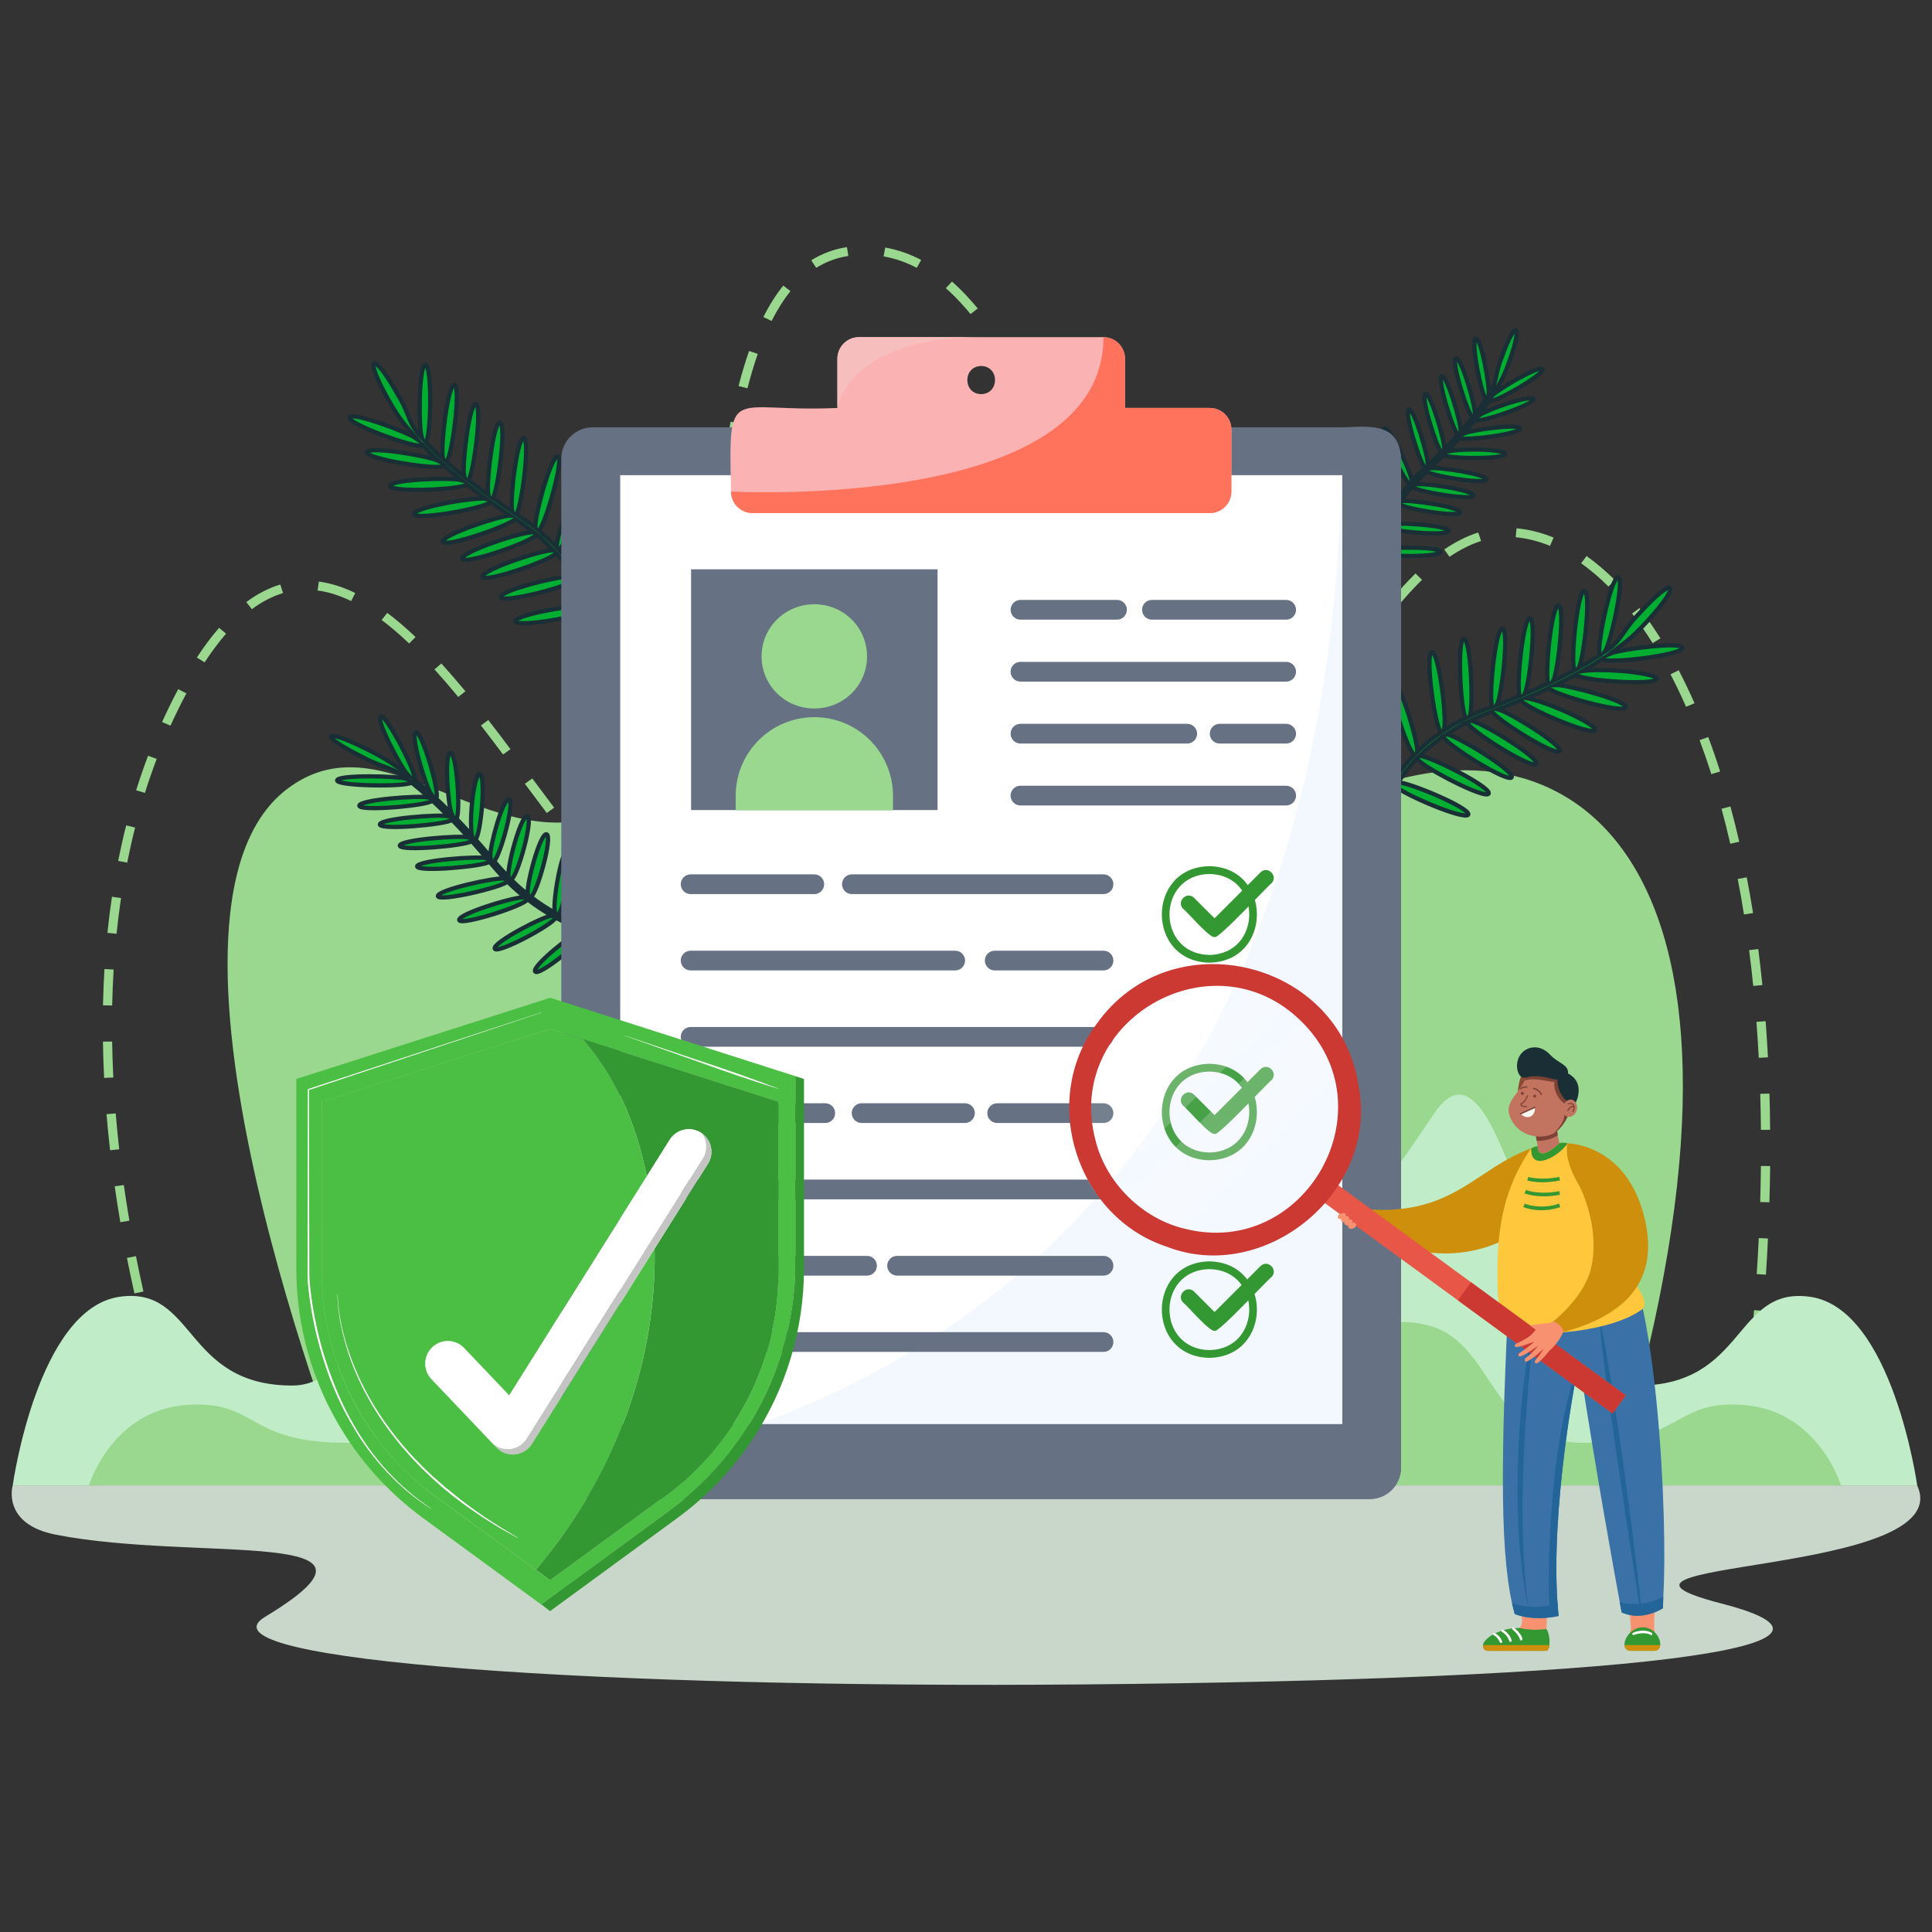 <svg xmlns="http://www.w3.org/2000/svg" xmlns:xlink="http://www.w3.org/1999/xlink" id="Calque_1" x="0px" y="0px" viewBox="0 0 458.14 458.14" style="enable-background:new 0 0 458.14 458.14;" xml:space="preserve"><rect x="0" y="0" width="458.14" height="458.14" fill="#333333" stroke="none"/><style type="text/css">	.st0{fill:#9AD88F;}	.st1{fill:#C0EDC7;}	.st2{fill:#C8D7C9;}	.st3{fill:#00AE32;stroke:#1A2E35;stroke-miterlimit:10;}	.st4{fill:#667283;}	.st5{fill:#FFFFFF;}	.st6{fill:#F3F8FF;}	.st7{fill:#339732;}	.st8{fill:#FAB2B2;}	.st9{fill:#FF735D;}	.st10{fill:#F7BEBE;}	.st11{fill:#F79170;}	.st12{fill:#CE900C;}	.st13{fill:#3A72A8;}	.st14{fill:#C27460;}	.st15{fill:#7C4235;}	.st16{fill:#246599;}	.st17{fill:#FFC73C;}	.st18{fill:#E85648;}	.st19{fill:#CC3933;}	.st20{opacity:0.1;fill:#FFFFFF;}	.st21{opacity:0.2;fill:#FFFFFF;}	.st22{fill:#8D4A35;}	.st23{fill:#1A2E35;}	.st24{fill:#F8F6F1;}	.st25{fill:#4BBF43;}	.st26{fill:#C4C4C4;}</style><g>	<g id="_x35_">		<path class="st0" d="M82.72,351.43c0,0-53.17-134.23-14.91-164.12c25.57-19.98,52.68,24.06,85.04,0.76   c28.81-20.74-11.35-73,36.71-86.67c50.52-14.37,91.9,101.99,134.29,85.9c51.44-19.52,102.6,20.11,58.38,164.38L82.72,351.43z"></path>		<path class="st0" d="M209.91,58.7l-0.38,2.1c2.68,0.47,5.33,1.38,7.87,2.72l1.04-1.88C215.69,60.2,212.82,59.21,209.91,58.7z    M200.84,58.6c-3.03,0.46-5.88,1.51-8.47,3.12l1.18,1.79c2.33-1.45,4.89-2.4,7.62-2.81L200.84,58.6z M231.27,72.46   c-0.15-0.18-0.31-0.36-0.46-0.54c-1.1-1.27-2.21-2.46-3.33-3.55c-0.58-0.56-1.15-1.1-1.73-1.61l-1.46,1.58   c0.53,0.46,1.05,0.95,1.58,1.46c1.07,1.03,2.12,2.16,3.17,3.36c0.19,0.22,0.39,0.45,0.58,0.68c0.18,0.21,0.35,0.42,0.53,0.63   l1.71-1.33C231.65,72.92,231.47,72.69,231.27,72.46z M185.74,67.72c-1.7,2.11-3.29,4.61-4.73,7.45l1.96,0.94   c1.37-2.7,2.87-5.08,4.48-7.07L185.74,67.72z M240.23,85.6c-1.07-1.89-2.16-3.68-3.24-5.35l-0.74,0.46l-1.1,0.68   c0.35,0.54,0.7,1.09,1.05,1.65c0.72,1.17,1.45,2.38,2.17,3.65c0.38,0.68,0.77,1.36,1.15,2.06l1.93-1   C241.03,87.02,240.63,86.3,240.23,85.6z M177.63,83.22c-0.89,2.55-1.73,5.35-2.5,8.33l2.12,0.52c0.75-2.92,1.57-5.66,2.44-8.15   L177.63,83.22z M245.36,95.5l-1.98,0.9c1.16,2.44,2.34,5.08,3.51,7.83l2.02-0.82C247.72,100.62,246.53,97.96,245.36,95.5z    M173.25,100c-0.51,2.67-1,5.54-1.44,8.52l2.16,0.3c0.44-2.95,0.92-5.79,1.43-8.43L173.25,100z M255.21,119.43   c-0.7-1.92-1.38-3.73-2.05-5.47c-0.33-0.86-0.66-1.71-0.99-2.54l-1.18,0.44l-0.86,0.32c0.83,2.13,1.67,4.32,2.54,6.68   c0.16,0.44,0.33,0.9,0.5,1.35l2.06-0.72C255.22,119.46,255.22,119.45,255.21,119.43z M170.69,117.09   c-0.31,2.7-0.61,5.59-0.88,8.58l2.18,0.19c0.27-2.97,0.57-5.84,0.87-8.53L170.69,117.09z M359.62,125.28l-0.2,2.12   c2.69,0.25,5.43,0.93,8.14,2.04l0.85-1.96C365.49,126.28,362.54,125.54,359.62,125.28z M350.54,126.27   c-2.66,0.84-5.38,2.2-8.06,4.03l1.25,1.74c2.51-1.71,5.02-2.97,7.48-3.75L350.54,126.27z M260.09,133.22   c-0.71-2.07-1.35-3.89-1.95-5.61l-2.07,0.69c0.77,2.2,1.6,4.58,2.58,7.43c0.08,0.23,0.16,0.46,0.24,0.7l2.07-0.68   C260.66,134.87,260.37,134.02,260.09,133.22z M376.22,131.85l-1.28,1.72c2.19,1.56,4.37,3.41,6.47,5.51l1.56-1.49   C380.78,135.41,378.51,133.48,376.22,131.85z M75.61,137.91l-0.3,2.11c2.56,0.34,5.24,1.19,7.96,2.51l0.97-1.91   C81.32,139.19,78.41,138.28,75.61,137.91z M169.11,134.25c-0.2,2.69-0.38,5.5-0.57,8.59l2.18,0.13c0.19-3.09,0.37-5.89,0.57-8.57   L169.11,134.25z M335.66,135.99c-1.94,1.9-3.88,4.02-5.93,6.48l1.7,1.34c2-2.41,3.89-4.47,5.78-6.32L335.66,135.99z M66.47,138.61   c-2.74,0.82-5.46,2.22-8.06,4.16l1.32,1.69c2.4-1.79,4.89-3.07,7.38-3.82L66.47,138.61z M388.76,144.2l-1.74,1.29   c1.67,2.15,3.31,4.51,4.87,7l1.86-1.11C392.15,148.83,390.47,146.41,388.76,144.2z M91.83,145.33l-1.33,1.69   c2.1,1.57,4.29,3.45,6.52,5.57l1.52-1.53C96.25,148.88,93.99,146.95,91.83,145.33z M263.75,143.9l-2.02,0.66l-0.05,0.02   c0,0,0,0.01,0,0.01c0.46,1.34,0.97,2.82,1.5,4.36c0.43,1.23,0.87,2.5,1.31,3.77l1.53-0.51l0.53-0.18   C265.56,149.18,264.58,146.32,263.75,143.9z M51.94,148.88c-1.77,2.05-3.54,4.41-5.26,7.04l1.84,1.15   c1.66-2.54,3.37-4.83,5.09-6.81L51.94,148.88z M324.38,149.37c-1.53,2.1-3.16,4.43-4.99,7.12l1.82,1.17   c1.81-2.67,3.43-4.98,4.94-7.06L324.38,149.37z M168.05,151.44c-0.16,2.9-0.3,5.74-0.45,8.59l2.18,0.11   c0.15-2.85,0.29-5.69,0.45-8.59L168.05,151.44z M104.66,157.33l-1.63,1.41c1.81,1.99,3.66,4.13,5.64,6.53l1.7-1.34   C108.36,161.51,106.49,159.35,104.66,157.33z M398.08,158.93l-1.95,0.97c1.27,2.44,2.52,5.03,3.69,7.7l2.01-0.84   C400.63,164.05,399.37,161.41,398.08,158.93z M269.46,160.13l-2.05,0.72c1.11,3.01,2.13,5.65,3.13,8.07l2.03-0.79   C271.58,165.74,270.57,163.12,269.46,160.13z M314.59,163.7c-1.62,2.46-3.22,4.9-4.78,7.2l1.82,1.17   c1.56-2.31,3.16-4.75,4.79-7.22L314.59,163.7z M42.26,163.43c-1.36,2.54-2.63,5.14-3.83,7.79l2,0.86c1.18-2.6,2.43-5.16,3.77-7.67   L42.26,163.43z M167.14,168.61c-0.18,3.27-0.35,6.08-0.51,8.57l1.75,0.11l0.43,0.03c0.01-0.18,0.02-0.36,0.03-0.55   c0.16-2.37,0.31-5,0.48-8.05L167.14,168.61z M115.79,170.74l-1.74,1.29c1.58,2.03,3.24,4.22,5.24,6.88l1.76-1.26   C119.05,174.97,117.37,172.78,115.79,170.74z M405.08,174.78l-2.05,0.73c0.97,2.6,1.91,5.32,2.79,8.07l2.08-0.63   C407.02,180.16,406.07,177.41,405.08,174.78z M276.02,175.96l-1.97,0.91c1.47,3.03,2.87,5.53,4.28,7.66l1.83-1.16   C278.8,181.33,277.44,178.9,276.02,175.96z M304.87,177.95c-1.81,2.44-3.43,4.44-4.96,6.09c-0.16,0.17-0.31,0.34-0.47,0.5   l1.6,1.44c0.27-0.28,0.54-0.58,0.81-0.88c1.48-1.64,3.05-3.58,4.78-5.91L304.87,177.95z M35.11,179.22   c-1.01,2.66-1.96,5.41-2.83,8.18l2.09,0.62c0.86-2.73,1.79-5.44,2.79-8.06L35.11,179.22z M292.97,189.64   c-2.54,1.17-4.89,1.17-7.27-0.3l-1.16,1.8c1.59,0.98,3.26,1.47,4.96,1.47c1.43,0,2.92-0.35,4.42-1.05L292.97,189.64z    M126.23,184.6l-1.77,1.25c1.59,2.13,3.43,4.6,5.2,6.94l1.75-1.27C129.65,189.19,127.81,186.72,126.23,184.6z M165.98,185.74   c-0.28,3.19-0.58,5.97-0.92,8.51l0.36,0.05l1.8,0.23c0.1-0.77,0.2-1.56,0.29-2.37c0.22-1.91,0.43-3.97,0.63-6.23L165.98,185.74z    M410.34,191.24l-2.11,0.55c0.73,2.69,1.43,5.48,2.07,8.29l2.13-0.47C411.78,196.76,411.08,193.95,410.34,191.24z M29.92,195.72   c-0.7,2.75-1.33,5.58-1.9,8.43l2.14,0.41c0.56-2.81,1.19-5.61,1.88-8.32L29.92,195.72z M139.96,202.23   c-0.25-0.29-0.51-0.59-0.77-0.9c-0.79-0.93-1.61-1.93-2.47-3l-1.72,1.32c0.6,0.75,1.19,1.46,1.76,2.15c0,0,0,0,0,0.01   c0.28,0.33,0.55,0.66,0.82,0.97c1.09,1.28,2.11,2.45,3.1,3.52l1.62-1.42C141.56,204.05,140.78,203.17,139.96,202.23z    M164.75,202.88l-1.13-0.24c-0.01,0.03-0.01,0.06-0.02,0.09c-0.19,0.87-0.4,1.69-0.61,2.46c-0.16,0.58-0.33,1.13-0.5,1.66   c-0.46,1.42-0.96,2.65-1.49,3.66l1.94,0.97c0.29-0.55,0.57-1.15,0.83-1.8c0.56-1.36,1.07-2.93,1.54-4.73   c0.15-0.59,0.3-1.21,0.45-1.86L164.75,202.88z M153.6,213.89c-1.66-0.62-3.2-1.67-5.12-3.14l-1.38,1.65   c2.18,1.67,3.92,2.83,5.85,3.53c0.76,0.28,1.56,0.48,2.42,0.61l0.23-2.12C154.89,214.31,154.24,214.13,153.6,213.89z    M414.21,208.04l-2.14,0.39c0.53,2.74,1.03,5.57,1.48,8.42l2.16-0.33C415.25,213.65,414.75,210.8,414.21,208.04z M26.55,212.65   c-0.42,2.8-0.78,5.68-1.08,8.56l2.17,0.21c0.29-2.85,0.65-5.7,1.06-8.46L26.55,212.65z M416.94,225.04l-2.17,0.27   c0.36,2.77,0.69,5.63,0.98,8.49l2.17-0.21C417.63,230.71,417.3,227.83,416.94,225.04z M24.77,229.79   c-0.17,2.82-0.29,5.71-0.35,8.61l2.18,0.04c0.06-2.86,0.18-5.73,0.34-8.53L24.77,229.79z M418.69,242.15l-2.18,0.16   c0.21,2.8,0.4,5.67,0.55,8.53l2.18-0.11C419.09,247.86,418.9,244.97,418.69,242.15z M26.59,246.98l-2.18,0.03   c0.04,2.83,0.14,5.72,0.28,8.6l2.18-0.1C26.73,252.65,26.63,249.78,26.59,246.98z M419.59,259.32l-2.18,0.06   c0.08,2.81,0.14,5.68,0.16,8.55l2.18-0.02C419.74,265.04,419.68,262.15,419.59,259.32z M27.44,264.03l-2.18,0.17   c0.23,2.82,0.52,5.7,0.84,8.57l2.17-0.24C27.95,269.69,27.67,266.83,27.44,264.03z M417.57,276.49c-0.03,2.81-0.09,5.69-0.17,8.55   l2.18,0.06c0.09-2.87,0.15-5.77,0.18-8.59L417.57,276.49z M29.36,281.02l-2.16,0.29c0.4,2.81,0.85,5.67,1.33,8.51l2.15-0.35   C30.21,286.65,29.76,283.81,29.36,281.02z M417.06,293.59c-0.13,2.82-0.3,5.69-0.48,8.54l2.18,0.13c0.19-2.86,0.35-5.75,0.48-8.58   L417.06,293.59z M32.24,297.88l-2.14,0.41c0.55,2.79,1.15,5.62,1.78,8.43l2.13-0.46C33.39,303.47,32.79,300.65,32.24,297.88z    M417.48,310.79l-1.53-0.12c-0.05,0.56-0.09,1.12-0.14,1.69c-0.19,2.26-0.4,4.56-0.62,6.84l2.17,0.2   c0.28-2.86,0.53-5.74,0.76-8.56L417.48,310.79z M36,314.59l-2.12,0.51c0.7,2.78,1.44,5.58,2.2,8.33l2.11-0.56   C37.43,320.13,36.69,317.35,36,314.59z M414.31,327.71c-0.2,1.8-0.42,3.63-0.64,5.47c-0.12,1.01-0.25,2.03-0.37,3.04l2.17,0.26   c0.13-1.01,0.25-2.02,0.38-3.03c0.22-1.84,0.44-3.68,0.64-5.5L414.31,327.71z M41.33,333.53c-0.25-0.81-0.5-1.62-0.75-2.43   l-2.09,0.61c0.23,0.77,0.47,1.55,0.71,2.32c0.63,2,1.27,3.98,1.91,5.9l2.07-0.66C42.56,337.39,41.94,335.47,41.33,333.53z"></path>		<path class="st1" d="M429.29,307.52c-18.12-2.62-15.16,21.05-40.98,21.05c-23.61,0-31.16-90.13-48.34-64.36   C251.9,396.29,303.04,208.04,233,205.64c-31.67-1.08-52.77,31.86-60.55,90.19c-11.28,52.73-37.44-40.22-64.36-31.58   c-17.11,5.49-15.15,64.31-38.76,64.31c-25.82,0-22.87-23.67-40.98-21.05c-19.5,2.82-25.33,44.71-25.33,44.71h451.61   C454.62,352.23,448.8,310.34,429.29,307.52z"></path>		<path class="st0" d="M413.25,333.14c-16.67-1.12-13.95,8.99-37.7,8.99c-21.72,0-21.12-22.65-35.66-27.46   c-26.77-8.86-48.83,36-59.21,13.48c-19.71-59.75-77.19-89.71-103.71,0c-10.38,22.52-34.65-17.66-59.21-13.48   c-15.12,2.57-13.94,27.46-35.66,27.46c-23.76,0-21.04-10.11-37.7-8.99c-17.94,1.2-23.3,19.09-23.3,19.09h415.47   C436.55,352.23,431.19,334.35,413.25,333.14z"></path>		<path class="st2" d="M3.01,352.23c0,0-2.72,9.19,10.29,11.71c33.83,6.57,85.16-2.04,49.55,19.47   c-17.37,10.5,80.93,17.02,194.26,16.02c127.93-1.12,191.74-8.7,151.12-19.18c-40.62-10.48,56.47-6.23,46.39-28.02H3.01z"></path>	</g>	<g id="_x34_">		<path class="st3" d="M111.86,191.16c-0.25,2.9-0.22,5.47,0.03,6.9c-1.28-1.42-2.5-2.73-3.66-3.93c1.05-1.36,0.1-15.61-1.43-15.64   c-1.48,0.14-0.59,12.3,0.27,14.44c-1.31-1.33-2.52-2.51-3.65-3.57c1.07-1.01-3.4-16.16-4.82-15.73c-1.39,0.45,2.3,12.7,3.58,14.59   c-1.49-1.35-2.8-2.45-3.92-3.35c0.84-1.16-6.76-15.68-8.02-15c-1.22,0.63,4.67,11.85,6.32,13.7c-3.31-2.29-4.26-3.27-9.54-5.91   c-10.64-5.33-11.74-3.44-1,1.89c5.19,2.78,6.63,2.11,10.46,5.15c-2.19-0.72-16.41-1.01-16.54,0.36c0.1,1.39,16.46,1.56,17.66,0.51   c1.18,0.94,2.58,2.11,4.19,3.57c-1.95-0.62-16.62,0.49-16.59,1.93c0.25,1.38,16.27-0.03,17.36-1.21c1.17,1.09,2.44,2.31,3.81,3.7   c-2.15-0.54-16.33,0.55-16.3,1.97c0.35,1.36,15.63,0,17.15-1.1c1.22,1.26,2.51,2.63,3.88,4.15c-2.15-0.54-16.33,0.56-16.3,1.97   c0.36,1.35,15.5,0.01,17.09-1.08c1.13,1.26,2.3,2.62,3.52,4.06c-2.02-0.6-16.53,0.51-16.5,1.94c0.33,1.36,15.74,0,17.19-1.12   c1.15,1.39,2.37,2.78,3.55,3.99c-1.94-0.39-16.09,2.73-15.82,4.19c0.52,1.33,15.34-2.15,16.51-3.49c1.42,1.41,2.84,2.66,4.23,3.78   c-1.53-0.54-16.14,3.9-15.67,5.38c0.43,1.37,15.92-3.55,16.18-4.97c2.01,1.57,3.97,2.85,5.83,3.9   c-1.92,0.04-14.28,6.47-13.59,7.86c0.83,1.23,13.9-5.79,14.45-7.38c2.41,1.28,4.63,2.18,6.56,2.8c-1.93,0.44-12.36,8.74-11.42,10   c1.07,1.1,12.21-8,12.44-9.68c5.89,1.72,9.85,1.31,10.02,1.29l-0.1-0.93c-0.04,0-3.9,0.39-9.53-1.22   c1.14-1.6,2.3-14.79,0.79-15.12c-1.58-0.04-2.57,12.95-1.82,14.8c-1.86-0.6-4.02-1.45-6.35-2.69c1.37-0.9,3.87-14.87,2.32-15.22   c-1.61-0.2-3.8,13.22-3.04,14.83c-1.83-1.01-3.77-2.26-5.75-3.79c1.45-0.75,5.26-14.38,3.72-14.86   c-1.58-0.32-4.98,12.54-4.42,14.32c-1.33-1.06-2.67-2.24-4.02-3.57c1.47-0.31,5.44-14.59,3.87-14.98   c-1.59-0.34-5.05,12.79-4.4,14.44c-1.15-1.17-2.33-2.45-3.47-3.83c1.42-1.17,5.03-14.1,3.54-14.65   c-1.5-0.29-4.65,11.35-4.44,13.58c-1.22-1.45-2.4-2.81-3.53-4.08c1.3-0.97,2.57-15.29,1.01-15.5   C113.08,183.41,112.23,186.83,111.86,191.16z"></path>		<path class="st3" d="M349.49,106.59c-2.77,0-5.18,0.21-6.45,0.51c1.12-1.15,2.15-2.24,3.08-3.26c1.22,0.76,14.46-0.93,14.35-2.25   c-0.31-1.18-11.52,0.36-13.45,1.24c1.03-1.17,1.94-2.25,2.75-3.24c0.83,0.87,14.4-3.78,13.89-5c-0.18-0.53-3.47,0.13-7.34,1.48   c-2.47,0.86-4.57,1.79-5.73,2.49c1.03-1.33,1.85-2.48,2.51-3.47c0.94,0.73,13.44-6.47,12.69-7.56c-0.71-0.97-10.27,4.59-11.8,6.16   c1.59-2.82,2.37-3.57,4.02-8.24c3.23-9.07,1.27-9.77-1.92-0.68c-1.77,4.49-0.89,5.65-3.09,8.93c0.33-1.94-1.77-13.57-3.03-13.49   c-1.29,0.27,1.3,13.7,2.43,14.42c-0.69,1.03-1.56,2.26-2.66,3.67c0.27-1.76-3.23-13.63-4.5-13.4c-1.25,0.42,2.78,13.43,3.98,14.06   c-0.83,1.03-1.77,2.15-2.84,3.37c0.15-1.92-3.25-13.37-4.49-13.16c-1.22,0.49,2.63,12.89,3.84,13.89   c-0.98,1.08-2.05,2.23-3.24,3.45c0.15-1.93-3.25-13.36-4.49-13.15c-1.21,0.5,2.6,12.77,3.8,13.85c-1,1.01-2.07,2.06-3.22,3.16   c0.22-1.82-3.24-13.54-4.5-13.32c-1.22,0.48,2.66,12.97,3.86,13.92c-1.1,1.02-2.18,2.1-3.14,3.18c0.03-1.75-5.27-13.03-6.49-12.61   c-1.14,0.65,4.64,12.52,5.96,13.21c-1.05,1.21-2,2.46-2.84,3.72c0.24-1.42-6.4-13.01-7.57-12.41c-1.18,0.6,6.09,12.92,7.29,12.83   c-1.05,1.62-1.94,3.28-2.68,5.04c-0.39-1.68-8.48-11.27-9.54-10.54c-0.96,0.9,7.87,11.07,9.26,11.25   c-0.71,1.83-1.23,3.69-1.53,5.56c-0.75-1.61-10.27-9.54-11.2-8.64c-0.79,1.06,9.68,9.52,11.08,9.46   c-0.64,4.93,0.39,8.15,0.43,8.29l0.78-0.26c-0.01-0.03-0.99-3.13-0.41-7.79c1.51,0.8,14.1,0.89,14.23-0.4   c-0.16-1.28-12.48-1.2-14.11-0.44c0.25-1.56,0.7-3.38,1.47-5.38c0.88,1.03,14.45,2.16,14.58,0.85   c-0.02-1.31-12.99-2.19-14.35-1.43c0.65-1.57,1.5-3.24,2.61-4.97c0.79,1.1,14.23,3.31,14.47,2.01c0.07-1.3-12.56-3.19-14.09-2.59   c0.78-1.16,1.67-2.34,2.7-3.54c0.38,1.15,14.46,3.44,14.59,2.13c0.09-1.31-12.81-3.23-14.2-2.57c0.9-1.02,1.93-2.08,3.03-3.11   c1.22,1.04,13.92,3.14,14.24,1.87c0.03-1.24-11.37-3-13.4-2.66c1.15-1.1,2.23-2.15,3.23-3.16c0.93,0.97,14.59,1.07,14.61-0.25   C356.91,107.05,353.59,106.6,349.49,106.59z"></path>		<path class="st3" d="M147.4,138.08c3.36-3.9,5.64-7.44,5.11-7.9c-1.35-0.9-11.4,10.95-11.99,13.11c-0.78-2.25-1.82-4.44-3.1-6.55   c1.68-0.51,10.41-15.02,9.02-15.92c-1.49-0.66-9.4,12.93-9.53,15.1c-1.29-2.01-2.76-3.88-4.4-5.65c1.5-0.14,7.84-16.96,6.25-17.44   c-1.58-0.48-7.28,15.27-6.68,16.98c-1.32-1.38-2.76-2.71-4.32-3.99c1.49-1.12,6.08-17.08,4.52-17.63c-1.61-0.25-5.71,14.82-5.3,17   c-1.43-1.13-2.99-2.23-4.57-3.26c1.28-1.42,3.38-17.74,1.77-18.06c-1.61,0.01-3.36,15.22-2.69,17.45   c-1.66-1.11-3.21-2.18-4.66-3.21c1.26-1.57,3.32-17.61,1.71-17.95c-1.59,0.02-3.31,14.87-2.72,17.24   c-1.73-1.25-3.31-2.44-4.75-3.57c1.27-1.49,3.36-17.69,1.74-18.01c-1.59,0.02-3.31,14.88-2.72,17.25c-1.59-1.27-3-2.46-4.24-3.55   c1.35-1.03,3.53-18.02,1.89-18.25c-1.62,0.01-3.38,15.42-2.67,17.56c-1.67-1.51-3.02-2.84-4.09-3.97   c1.24-1.13,1.55-18.32-0.11-18.37c-1.57,0.19-1.66,15-0.83,17.35c-3.43-3.57-2.6-5.21-5.76-10.38c-5.91-10.55-8.19-9.28-2.23,1.25   c3.05,5.42,4.17,6.18,6.76,9.32c-2.22-1.6-15.28-6.42-15.93-5.07c-0.7,1.51,16.33,7.71,17.33,6.61c1.02,1.08,2.29,2.34,3.85,3.75   c-2.28-1.19-16.6-3.58-17.03-2.09c-0.37,1.62,17.42,4.44,18.26,3.19c1.21,1.06,2.57,2.2,4.1,3.42   c-2.56-0.67-16.79-0.15-16.91,1.38c0.16,1.64,16.89,0.88,18.24-0.32c1.38,1.07,2.88,2.19,4.52,3.37   c-2.39-0.47-17.14,2.04-17.06,3.62c0.33,1.62,17.18-1.45,18.13-2.85c1.46,1.03,3.01,2.1,4.68,3.22c-2.57,0.02-16.33,4.67-16,6.19   c0.68,1.49,15.92-3.83,17.21-5.39c1.58,1.03,3.08,2.12,4.41,3.19c-1.85-0.53-17.43,4.65-17.02,6.25   c0.45,1.6,17.37-4.28,17.59-5.78c1.53,1.26,2.89,2.54,4.1,3.8c-2.01-0.42-17.25,4.66-16.87,6.25c0.58,1.55,16.71-4.08,17.46-5.62   c1.75,1.9,3.16,3.79,4.3,5.59c-1.83-0.66-17.72,3.24-17.44,4.86c0.46,1.59,16.97-2.73,17.86-4.2c1.39,2.31,2.34,4.46,2.98,6.34   c-2.17-0.59-17.46,1.98-17.37,3.6c0.46,1.56,15.99-1.26,17.7-2.58c1.73,5.65,1.18,9.69,1.17,9.73c0.25,0.04,0.77,0.11,1.02,0.15   c0.03-0.18,0.61-4.38-1.26-10.35C141.97,143.79,144.61,141.32,147.4,138.08z"></path>		<path class="st3" d="M369.92,168.16c-3.3-1.39-6.29-2.36-7.97-2.63c1.92-0.81,3.69-1.59,5.32-2.35   c1.07,1.52,17.74,6.17,18.27,4.54c0.23-1.57-13.93-5.37-16.68-5.29c1.82-0.87,3.45-1.7,4.91-2.49c0.55,1.45,19.11,2.73,19.1,1.02   c0.05-0.73-4.21-1.59-9.51-1.93c-3.38-0.21-6.36-0.16-8.09,0.09c1.9-1.07,3.46-2.03,4.74-2.88c0.75,1.35,19.31-0.95,18.96-2.64   c-0.36-1.51-14.57,0.32-17.2,1.41c3.32-2.56,4.63-3.07,8.95-7.81c8.43-9.21,6.44-11.02-1.95-1.78c-4.38,4.48-3.9,6.3-8.19,9.1   c1.37-2.15,4.71-17.1,3.17-17.64c-1.68-0.33-5.34,17.01-4.36,18.45c-1.34,0.89-3,1.91-5.03,3.04c1.21-1.96,3-17.91,1.37-18.27   c-1.7-0.13-3.44,17.44-2.32,18.8c-1.5,0.82-3.19,1.68-5.09,2.59c1.15-2.22,2.86-17.6,1.26-17.97c-1.7-0.03-3.34,16.71-2.41,18.52   c-1.71,0.8-3.57,1.63-5.61,2.49c1.15-2.23,2.85-17.59,1.25-17.96c-1.69-0.01-3.33,16.56-2.43,18.45c-1.7,0.7-3.51,1.42-5.43,2.15   c1.18-2.06,2.95-17.8,1.33-18.17c-1.7-0.04-3.36,16.83-2.4,18.57c-1.83,0.67-3.66,1.41-5.35,2.22c0.91-2.08,0.27-18.21-1.4-18.32   c-1.69,0.2-0.77,17.29,0.47,18.77c-1.86,0.92-3.62,1.93-5.27,3.01c1-1.57-1.09-18.76-2.79-18.62c-1.71,0.12,0.77,18.49,2.25,18.99   c-2.07,1.4-3.98,2.94-5.74,4.67c0.38-2.2-4.45-17.72-6.09-17.39c-1.6,0.59,3.82,17.19,5.39,18.1c-1.78,1.83-3.33,3.79-4.63,5.87   c-0.08-2.3-7.47-16.56-9.03-15.96c-1.47,0.86,6.76,16.24,8.47,16.87c-3.25,5.57-3.64,9.93-3.66,10.11l1.06,0.09   c0-0.04,0.39-4.23,3.43-9.51c1.4,1.71,16.39,8.16,17.2,6.69c0.45-1.61-14.3-7.72-16.63-7.63c1.08-1.74,2.54-3.69,4.47-5.69   c0.54,1.68,16.17,9.85,16.99,8.35c0.64-1.57-14.41-9.16-16.42-8.93c1.56-1.55,3.42-3.12,5.62-4.63   c0.39,1.71,15.33,11.12,16.26,9.69c0.74-1.52-13.39-10.13-15.52-10.19c1.51-0.99,3.17-1.96,5-2.88   c-0.13,1.56,15.53,11.39,16.35,9.88c0.77-1.51-13.67-10.31-15.67-10.22c1.59-0.77,3.35-1.51,5.18-2.19   c0.93,1.86,15.05,10.75,16.06,9.4c0.67-1.46-12.07-9.3-14.66-9.93c1.93-0.73,3.75-1.45,5.45-2.15c0.62,1.63,16.88,8.62,17.58,7.06   C378.55,172.44,374.82,170.22,369.92,168.16z"></path>	</g>	<g id="_x33_">		<path class="st4" d="M332.23,108.78v239.25c0,4.11-3.34,7.45-7.45,7.45H140.55c-4.13,0.02-7.47-3.41-7.45-7.45V108.78   c0-4.11,3.34-7.45,7.45-7.45h184.23C328.9,101.33,332.23,104.67,332.23,108.78z"></path>		<path class="st4" d="M332.23,108.78v239.25c0,4.11-3.34,7.45-7.45,7.45H140.55c-3.82,0-6.96-2.87-7.4-6.57l-0.05-0.88   c0,0,185.17-9.28,185.17-246.7h0.77C326.44,100.87,331.83,101.05,332.23,108.78z"></path>		<rect x="147.07" y="112.68" class="st5" width="171.2" height="224.97"></rect>		<path class="st6" d="M318.27,112.68v224.97H179.83c53.45-19.17,134.66-73.25,138.31-224.97H318.27z"></path>		<path class="st7" d="M286.78,228.28c-15.03-0.27-15.03-22.61,0-22.88C301.81,205.68,301.81,228.02,286.78,228.28z M286.78,207.25   c-12.61,0.23-12.61,18.97,0,19.2C299.39,226.22,299.39,207.47,286.78,207.25z"></path>		<path class="st7" d="M288.01,222.19c-1.1,0.4-6.64-6.16-7.45-6.68c-1.69-1.71,0.89-4.3,2.6-2.6c0,0,4.85,4.85,4.85,4.85l10.9-10.9   c1.71-1.69,4.3,0.89,2.6,2.6C300.99,209.7,288.55,223.14,288.01,222.19z"></path>		<path class="st7" d="M286.78,275.14c-15.03-0.27-15.03-22.61,0-22.88C301.81,252.53,301.81,274.87,286.78,275.14z M286.78,254.1   c-12.61,0.23-12.61,18.97,0,19.2C299.39,273.07,299.39,254.32,286.78,254.1z"></path>		<path class="st7" d="M288.01,268.87c-1.1,0.4-6.65-6.16-7.45-6.68c-1.69-1.71,0.89-4.3,2.6-2.6c0,0,4.85,4.85,4.85,4.85l10.9-10.9   c1.71-1.69,4.3,0.89,2.6,2.6C300.97,256.39,288.58,269.8,288.01,268.87z"></path>		<path class="st7" d="M286.78,321.99c-15.03-0.27-15.03-22.61,0-22.88C301.81,299.38,301.81,321.72,286.78,321.99z M286.78,300.95   c-12.61,0.23-12.61,18.97,0,19.2C299.39,319.92,299.39,301.18,286.78,300.95z"></path>		<path class="st7" d="M288.01,315.56c-1.1,0.4-6.65-6.16-7.45-6.68c-1.69-1.71,0.89-4.3,2.6-2.6c0,0,4.85,4.85,4.85,4.85l10.9-10.9   c1.71-1.69,4.3,0.89,2.6,2.6C300.97,303.07,288.58,316.49,288.01,315.56z"></path>		<path class="st8" d="M286.89,96.74h-20.12V85.06c0-2.82-2.29-5.11-5.11-5.11h-57.97c-2.82,0-5.11,2.29-5.11,5.11v11.68   c-25.65,1.18-25.8-6.41-25.23,19.82c0,2.82,2.29,5.11,5.11,5.11h108.44c2.82,0,5.11-2.29,5.11-5.11v-14.71   C292,99.03,289.71,96.74,286.89,96.74z M232.67,93.46c-4.38-0.07-4.38-6.59,0-6.67C237.05,86.86,237.05,93.38,232.67,93.46z"></path>		<path class="st9" d="M292,101.85v14.71c0,2.82-2.29,5.11-5.11,5.11H178.45c-2.82,0-5.11-2.29-5.11-5.11   c0,0,88.32,4.86,88.32-36.61c2.82,0,5.11,2.29,5.11,5.11v11.68h20.12C289.71,96.74,292,99.03,292,101.85z"></path>		<path class="st10" d="M232.67,79.95c-31.72,0-34.1,16.79-34.1,16.79V85.06c0-2.82,2.29-5.11,5.11-5.11H232.67z"></path>		<rect x="163.88" y="135" class="st4" width="58.44" height="57.09"></rect>		<g>			<g>				<path class="st0" d="M205.6,155.65c0,6.9-5.6,12.36-12.5,12.36s-12.5-5.46-12.5-12.36c0-6.9,5.6-12.36,12.5-12.36     S205.6,148.75,205.6,155.65z"></path>			</g>		</g>		<path class="st0" d="M211.76,188.72v3.44h-37.31v-3.44c0-10.3,8.35-18.66,18.66-18.66c5.15,0,9.82,2.09,13.19,5.46   C209.67,178.91,211.76,183.57,211.76,188.72z"></path>		<path class="st4" d="M304.99,146.94h-31.83c-1.29,0-2.34-1.05-2.34-2.34s1.05-2.34,2.34-2.34h31.83c1.29,0,2.34,1.05,2.34,2.34   S306.29,146.94,304.99,146.94z"></path>		<path class="st4" d="M264.88,146.94h-22.89c-1.29,0-2.34-1.05-2.34-2.34c0-1.29,1.05-2.34,2.34-2.34h22.89   c1.29,0,2.34,1.05,2.34,2.34C267.22,145.89,266.17,146.94,264.88,146.94z"></path>		<path class="st4" d="M304.99,161.63h-63.01c-1.29,0-2.34-1.05-2.34-2.34s1.05-2.34,2.34-2.34h63.01c1.29,0,2.34,1.05,2.34,2.34   S306.29,161.63,304.99,161.63z"></path>		<path class="st4" d="M304.99,191h-63.01c-1.29,0-2.34-1.05-2.34-2.34s1.05-2.34,2.34-2.34h63.01c1.29,0,2.34,1.05,2.34,2.34   S306.29,191,304.99,191z"></path>		<path class="st4" d="M304.99,176.32h-15.77c-1.29,0-2.34-1.05-2.34-2.34c0-1.29,1.05-2.34,2.34-2.34h15.77   c1.29,0,2.34,1.05,2.34,2.34C307.34,175.27,306.29,176.32,304.99,176.32z"></path>		<path class="st4" d="M281.53,176.32h-39.54c-1.29,0-2.34-1.05-2.34-2.34c0-1.29,1.05-2.34,2.34-2.34h39.54   c1.29,0,2.34,1.05,2.34,2.34C283.87,175.27,282.82,176.32,281.53,176.32z"></path>		<path class="st4" d="M261.68,212.02h-59.67c-1.29,0-2.34-1.05-2.34-2.34s1.05-2.34,2.34-2.34h59.67c1.29,0,2.34,1.05,2.34,2.34   S262.97,212.02,261.68,212.02z"></path>		<path class="st4" d="M193.1,212.02h-29.33c-1.29,0-2.34-1.05-2.34-2.34c0-1.29,1.05-2.34,2.34-2.34h29.33   c1.29,0,2.34,1.05,2.34,2.34C195.44,210.97,194.39,212.02,193.1,212.02z"></path>		<path class="st4" d="M261.68,230.12h-25.8c-1.29,0-2.34-1.05-2.34-2.34c0-1.29,1.05-2.34,2.34-2.34h25.8   c1.29,0,2.34,1.05,2.34,2.34C264.02,229.07,262.97,230.12,261.68,230.12z"></path>		<path class="st4" d="M226.51,230.12h-62.74c-1.29,0-2.34-1.05-2.34-2.34s1.05-2.34,2.34-2.34h62.74c1.29,0,2.34,1.05,2.34,2.34   S227.8,230.12,226.51,230.12z"></path>		<path class="st4" d="M261.68,320.58h-97.91c-1.29,0-2.34-1.05-2.34-2.34c0-1.29,1.05-2.34,2.34-2.34h97.91   c1.29,0,2.34,1.05,2.34,2.34C264.02,319.53,262.97,320.58,261.68,320.58z"></path>		<path class="st4" d="M261.68,302.49h-48.95c-1.29,0-2.34-1.05-2.34-2.34s1.05-2.34,2.34-2.34h48.95c1.29,0,2.34,1.05,2.34,2.34   S262.97,302.49,261.68,302.49z"></path>		<path class="st4" d="M205.6,302.49h-41.83c-1.29,0-2.34-1.05-2.34-2.34s1.05-2.34,2.34-2.34h41.83c1.29,0,2.34,1.05,2.34,2.34   S206.89,302.49,205.6,302.49z"></path>		<path class="st4" d="M261.68,284.4h-97.91c-1.29,0-2.34-1.05-2.34-2.34c0-1.29,1.05-2.34,2.34-2.34h97.91   c1.29,0,2.34,1.05,2.34,2.34C264.02,283.35,262.97,284.4,261.68,284.4z"></path>		<path class="st4" d="M261.68,266.3h-25.22c-1.29,0-2.34-1.05-2.34-2.34s1.05-2.34,2.34-2.34h25.22c1.29,0,2.34,1.05,2.34,2.34   S262.97,266.3,261.68,266.3z"></path>		<path class="st4" d="M228.82,266.3h-24.51c-1.29,0-2.34-1.05-2.34-2.34s1.05-2.34,2.34-2.34h24.51c1.29,0,2.34,1.05,2.34,2.34   S230.11,266.3,228.82,266.3z"></path>		<path class="st4" d="M195.7,266.3h-31.92c-1.29,0-2.34-1.05-2.34-2.34s1.05-2.34,2.34-2.34h31.92c1.29,0,2.34,1.05,2.34,2.34   S196.99,266.3,195.7,266.3z"></path>		<path class="st4" d="M261.68,248.21h-97.91c-1.29,0-2.34-1.05-2.34-2.34s1.05-2.34,2.34-2.34h97.91c1.29,0,2.34,1.05,2.34,2.34   S262.97,248.21,261.68,248.21z"></path>	</g>	<g id="_x32__5_">		<path class="st11" d="M385.44,390.51l0.22-0.12c0,0.16,0.19,0.7,0.35,0.7l6.59,0.14c0.16,0,0.25-0.29,0.25-0.45l0.56-0.16   c0-0.99-0.08-1.34-0.52-2.11c-1.6-2.13,0.31-11.65,0.26-14.14c0.39-0.68-6.94-0.15-7.04-0.31c-0.16,0-0.29,0.14-0.28,0.3   l0.86,10.88C387.08,387.31,385.5,388.56,385.44,390.51z"></path>		<path class="st11" d="M352.86,391.46h13.12c1.15-0.05,1.14-1.21,0.93-2.12c-0.72-3.27,0.55-10.76,0.79-14.12   c0.06-0.61-0.42-1.15-1.04-1.15c-9.68-0.1-6.52-0.87-5.77,9.57c0.57,3.65-3.78,4.34-6.26,4.75   C352.99,388.5,350.26,390.73,352.86,391.46z"></path>		<path class="st7" d="M367.41,390.1c-0.04,0.64-0.35,1.38-1.1,1.36c0,0-13.61,0-13.61,0c-3.21-1.19,1.4-5.45,7.69-5.42   c2.88,0.79,6.31,0.24,6.31,0.24S367.62,387.46,367.41,390.1z"></path>		<path class="st7" d="M392.37,391.46h-5.82c-2.83-0.39-0.81-5.42,2.91-5.57C393.2,385.73,395.2,391.08,392.37,391.46z"></path>		<path class="st5" d="M355.94,389.62c-0.11,0-0.22-0.07-0.27-0.18c-0.52-1.29-1.47-1.69-1.51-1.7c-0.74-1.16,1.4-0.33,2.04,1.48   C356.29,389.4,356.14,389.62,355.94,389.62z"></path>		<path class="st5" d="M358.19,389.34c-0.12,0-0.24-0.08-0.28-0.2c-0.46-1.49-1.76-2.19-1.78-2.19c-0.67-1.35,1.82,0.1,2.33,2.02   C358.52,389.15,358.38,389.35,358.19,389.34z"></path>		<path class="st5" d="M360.75,389.03c-0.12,0-0.23-0.07-0.27-0.19c-0.54-1.55-1.79-2.4-1.8-2.41   C357.94,384.44,362.01,388.5,360.75,389.03z"></path>		<path class="st5" d="M391.55,387.75c-1.62-0.98-4.09-0.1-4.1-0.03c-1.69-0.36,2.3-1.79,4.25-0.51   C391.95,387.35,391.83,387.76,391.55,387.75z"></path>		<path class="st12" d="M351.74,390.1h15.66c-0.06,0.48-0.19,0.94-0.43,1.36H352.7C351.99,391.46,351.49,390.75,351.74,390.1z"></path>		<path class="st12" d="M392.37,391.46h-5.82c-0.74,0-1.34-0.62-1.29-1.36h8.4C393.71,390.83,393.11,391.46,392.37,391.46z"></path>		<path class="st12" d="M362.23,290.61c-12.81,9.78-28.84,7.59-37.93,0.79l-0.47-4.65c20.96,1.62,26.15-9.83,39.54-14.53l-1.45,4.34   C361.91,276.56,362.37,290.3,362.23,290.61z"></path>		<path class="st13" d="M359.19,382.75c4.94,1.85,10.41,0.44,10.41,0.44c-0.07-0.67-0.13-1.35-0.19-2.03   c-1.86-23.1,4.38-55.67,5.02-58.04c0,0,0,0,0,0c0.03-0.11,0.05-0.16,0.05-0.12c4.1,26.77,8.16,48.98,10.06,59.34   c4.86,2.27,9.8-0.98,9.8-0.98c0.03-0.94,0.05-1.85,0.08-2.77c1.12-17.99-1.44-73.19-10.74-83.97c-10.78,5.35-25.6,6.18-25.6,6.18   C355.6,347.86,355.72,370.35,359.19,382.75z"></path>		<path class="st14" d="M364.64,271.74c-0.61-3.25-2.11-9.09,0.34-10.54c1.72-0.94,4.15,0.25,3.93,2.4   c-0.18-0.08,0.28,5.89,0.92,7.46C374.9,271.7,361.19,278.91,364.64,271.74z"></path>		<path class="st15" d="M368.92,263.34c0,0.09,0,0.18,0,0.28c-0.13-0.06,0.08,3.24,0.47,5.59c-2.04,1.38-4.52,1.33-4.98,1.31   c-0.66-3.46-1.76-7.72,0.58-9.3C366.58,260.18,368.9,261.41,368.92,263.34z"></path>		<path class="st16" d="M362.49,381.82c-6.09-28.43,0.11-65.75,1.04-66.02C364,316.01,358.58,353.52,362.49,381.82z"></path>		<path class="st16" d="M389.26,381.36l-0.43-0.19c-4.76-30.25-9.97-66.47-9.31-66.99C380.23,314.28,385.83,350.39,389.26,381.36z"></path>		<path class="st17" d="M389.57,310.36c-7.18,5.43-24.76,7.12-31.93,4.53c-2.42-1.02-2.75-9.16-2.47-17.15   c0.43-10.65,3.03-18.35,7.94-25.47c0.06-0.02,0.99-0.44,1.53-0.53c-0.02,0.97,0.2,3.78,5.19-0.68c0.02,0.02,1.28-0.08,1.83,0.05   c0.58,0.14,6,3.84,6.14,4.41c0.41,1.71,2.23,5.94,4.23,10.87c2.31,5.76,4.67,11.67,5.68,17.07   C388.1,305.71,390.99,308.25,389.57,310.36z"></path>		<path class="st16" d="M367.41,380.87l2,0.29c-1.86-23.1,4.38-55.67,5.02-58.04c-0.39,0.96-2.94,7.48-4.83,19.61   C367.54,355.89,366.9,374.19,367.41,380.87z"></path>		<path class="st7" d="M371.7,271.12c-1.64,2.8-8.89,7.16-8.59,1.16c0.06-0.03,0.99-0.44,1.53-0.53c-0.01,0.16-0.3,4.29,5.19-0.68   C369.82,271.11,370.67,270.79,371.7,271.12z"></path>		<path class="st16" d="M369.6,383.19c0,0-5.47,1.41-10.41-0.44l-0.64-2.59c0,0,6.17,2.14,10.77-0.23   C369.4,381.02,369.5,382.11,369.6,383.19z"></path>		<path class="st16" d="M394.42,378.59c-0.02,0.91-0.05,1.83-0.08,2.77c0,0-4.93,3.26-9.8,0.98c0,0-0.16-0.85-0.45-2.41   C384.1,379.93,389.34,381.49,394.42,378.59z"></path>		<path class="st12" d="M371.7,271.12c0,0,14.13,0,18.34,17.98c3.41,14.55-4.42,22.75-19.4,26.82c0,0-0.47-1.85-2.48-2.44   c0,0,7.17-5.54,8.98-12.16c1.81-6.62,0.12-14.36-2.51-19.93C374.62,281.39,370.68,275.29,371.7,271.12z"></path>					<rect x="346.37" y="263.81" transform="matrix(0.59 -0.807 0.807 0.59 -104.963 407.793)" class="st18" width="5.3" height="86.87"></rect>					<rect x="363.09" y="296.72" transform="matrix(0.59 -0.807 0.807 0.59 -107.971 426.294)" class="st19" width="5.3" height="45.47"></rect>					<ellipse transform="matrix(0.989 -0.148 0.148 0.989 -35.765 45.544)" class="st20" cx="288.05" cy="263.02" rx="31.89" ry="31.89"></ellipse>		<path class="st21" d="M255.53,274.61c1.12,3.16,2.7,6.17,4.73,8.92l1.89-1.89l1.91-1.91l40.7-40.7l3.8-3.8   c-0.12-0.09-0.24-0.18-0.37-0.27c-2.69-1.93-5.57-3.42-8.54-4.48l-2.09,2.09l-2.15,2.15h0l-35.65,35.65l-2.16,2.16L255.53,274.61z   "></path>		<path class="st21" d="M263.44,287.26c1.36,1.38,2.85,2.66,4.47,3.82c2.77,1.99,5.74,3.51,8.81,4.57l2.1-2.1l2.16-2.16l35.44-35.44   l2.15-2.15l2.11-2.11c-1.73-5.03-4.59-9.55-8.39-13.28l-3.75,3.75l-41.35,41.35l-1.88,1.88L263.44,287.26z"></path>		<path class="st19" d="M276.72,295.65c23.38,9.06,50.4-13.21,45.42-38.23c-4.45-29.78-44.53-39.54-62.14-14.55   C246.35,261.22,255.49,288.72,276.72,295.65z M308.54,242.15c21.18,20.74,0.87,56.41-27.56,49.23   c-10.1-2.36-18.75-10.9-21.21-21.02C252.27,242.02,287.63,221.54,308.54,242.15z"></path>		<path class="st11" d="M321.29,291.06c-1.35,1.09-2.54-0.79-0.66-1l-0.02,0.02C321.34,289.5,321.99,290.54,321.29,291.06z"></path>		<path class="st11" d="M320.34,290.38c-1.75,0.94-2.25-1.42-0.56-1.11c-0.04,0,0.16-0.04,0.13-0.04   C320.76,288.81,321.09,290.03,320.34,290.38z"></path>		<path class="st11" d="M319.32,289.7l-0.65,0.12c-0.91,0.14-0.79-1.19-0.03-1.29c0,0,0.65-0.12,0.65-0.12   C320.21,288.27,320.09,289.6,319.32,289.7z"></path>		<path class="st11" d="M318.54,288.96l-0.65,0.12c-0.91,0.14-0.79-1.19-0.03-1.29c0,0,0.65-0.12,0.65-0.12   C319.42,287.54,319.3,288.87,318.54,288.96z"></path>		<path class="st11" d="M362.88,314.36l1.28,0.92c-0.01,0.01-0.01,0.02-0.02,0.03c-0.55,0.84-1.29,1.54-2.16,2.04   c-0.84,0.49-1.67,0.97-2.59,1.35c-1.21,1.82,3.76-0.38,4.38-0.51c0.01,0.01,0,0.01,0.01,0.02c-1.14,1-2.34,1.93-3.62,2.75   c-0.82,2.18,3.98-1.48,4.55-1.81c0,0.01,0,0,0.01,0.01c-0.9,1.13-1.95,2.15-3.1,3.03c-0.63,2.28,3.94-1.84,4.38-2.34   c0.01,0,0.01,0,0.02,0.01c-0.57,1.01-1.28,1.93-2.03,2.81c-0.3,2.24,3.13-1.94,3.48-2.45c0.36-0.2,2.14-1.88,3.2-4.29   c0.35-0.79-1.78-2.88-2.48-2.44c-0.53,0.33-2.25,0.33-2.62,0.44C364.67,314.04,363.77,314.02,362.88,314.36z"></path>		<path class="st7" d="M365.76,280.36c-2.26,0-3.53-0.42-3.61-0.45l0.28-0.82c0.03,0.01,2.75,0.9,7.34-0.01l0.17,0.85   C368.31,280.25,366.9,280.36,365.76,280.36z"></path>		<path class="st7" d="M366.13,283.69c-2.83,0-4.51-0.66-4.61-0.7l0.32-0.8c0.03,0.01,3.12,1.21,7.93,0.27l0.17,0.85   C368.51,283.59,367.23,283.69,366.13,283.69z"></path>		<path class="st7" d="M365.58,286.99c-2.53,0-4.26-0.71-4.37-0.76l0.34-0.8c0.04,0.02,3.75,1.53,8.16-0.01l0.29,0.82   C368.39,286.8,366.88,286.99,365.58,286.99z"></path>		<path class="st22" d="M359.9,259c0,0,0.19-2.76,1.15-4.63l1.54,0.86L359.9,259z"></path>		<path class="st14" d="M359.43,267.09c2.34,2.53,6.19,3.1,9.07,1.65l0,0c0.21-0.12,0.42-0.25,0.61-0.39l0,0   c9.29-8.43-1.94-23.6-8.07-11.19C359.01,260.63,355.69,262.38,359.43,267.09z"></path>		<path class="st15" d="M363.61,260.08c-0.08-0.18,0-0.39,0.18-0.47c0.18-0.08,0.39,0,0.47,0.18c0.08,0.18,0,0.39-0.18,0.47   C363.9,260.34,363.69,260.26,363.61,260.08z"></path>		<path class="st15" d="M360.66,259.42c-0.08-0.18,0-0.39,0.18-0.47c0.18-0.08,0.39,0,0.47,0.18c0.08,0.18,0,0.39-0.18,0.47   S360.74,259.6,360.66,259.42z"></path>		<path class="st15" d="M361.42,262.54c0.21,0.04,0.42,0.03,0.6-0.01c0.07-0.02,0.11-0.09,0.1-0.16c-0.02-0.07-0.09-0.11-0.16-0.1   c-0.46,0.12-1.08-0.14-1.16-0.34c-0.03-0.07,0.07-0.14,0.16-0.18c0.78-0.37,1.36-1.78,1.39-1.84c0.03-0.07,0-0.15-0.07-0.17   c-0.07-0.03-0.15,0.01-0.18,0.07c-0.01,0.01-0.57,1.37-1.26,1.7c-0.37,0.18-0.33,0.42-0.3,0.52   C360.64,262.26,361.02,262.47,361.42,262.54z"></path>		<path class="st15" d="M361.5,256.29c1.97-0.91,5.41,0.19,7.12,0.27c0,0-0.52,2.9,2.33,5.14c0.11,2.7,0.49,3.9-2.44,7.03l0,0   c0.21-0.12,0.42-0.25,0.61-0.39l0,0C378.06,260.31,367.74,245.26,361.5,256.29z"></path>		<path class="st23" d="M360.35,250.39c1.22-2.12,4.55-3.13,7.23-0.29c2.06,2.18,4.41,2.29,4.25,4.46c4.26,2.21,1.84,6.89,1.84,6.89   l-2.17-0.37c-2.39-2.15-2.16-5.11-2.16-5.11l0,0c-0.56,0-1.14-0.06-1.65-0.22c-1.59-0.49-3.96-0.82-5.8-0.24   C360.03,256.08,358.99,252.76,360.35,250.39z"></path>		<path class="st14" d="M373.89,263.23c-0.29,1.11-1.26,1.82-2.15,1.58c-0.89-0.24-1.38-1.33-1.08-2.44   c0.29-1.11,1.26-1.82,2.15-1.58S374.19,262.13,373.89,263.23z"></path>		<path class="st15" d="M371.82,261.64c0.04-0.01,0.88-0.29,1.32,0.17c0.11,0.12,0.18,0.27,0.22,0.45c0,0,0,0,0,0   c0,0.02,0.01,0.03,0.01,0.05c0,0,0,0,0,0c0,0,0,0,0,0c0.05,0.34-0.03,0.79-0.23,1.34c-0.02,0.06-0.09,0.1-0.15,0.09   c-0.01,0-0.02,0-0.02-0.01c-0.07-0.03-0.11-0.1-0.08-0.17c0.16-0.45,0.24-0.82,0.22-1.1c-0.78,0.1-1.21,0.94-1.22,0.95   c-0.03,0.05-0.09,0.08-0.14,0.07c-0.01,0-0.02-0.01-0.04-0.01c-0.07-0.03-0.09-0.11-0.06-0.18c0.02-0.04,0.49-0.99,1.41-1.11   c-0.03-0.08-0.06-0.15-0.12-0.2c-0.33-0.33-1.04-0.1-1.05-0.1c-0.07,0.02-0.15-0.02-0.17-0.09   C371.72,261.74,371.75,261.66,371.82,261.64z"></path>		<path class="st15" d="M365.46,259.68c0.03,0,0.06,0,0.09-0.01c0.08-0.03,0.12-0.13,0.08-0.21c-0.02-0.05-0.51-1.2-1.95-1.53   c-0.08-0.02-0.17,0.03-0.19,0.12c-0.02,0.08,0.03,0.17,0.12,0.19c1.27,0.29,1.71,1.3,1.73,1.34   C365.36,259.64,365.41,259.67,365.46,259.68z"></path>		<path class="st15" d="M360.6,258.31c0.05,0.01,0.1-0.01,0.14-0.04c0.43-0.42,1.29-0.34,1.3-0.34c0.09,0.01,0.16-0.05,0.17-0.14   c0.01-0.09-0.05-0.16-0.14-0.17c-0.04,0-1.02-0.1-1.55,0.43c-0.06,0.06-0.06,0.16,0,0.22C360.54,258.29,360.57,258.3,360.6,258.31   z"></path>		<path class="st24" d="M360.61,264.11l3.39-1.53c0,0,0.11,1.81-1.22,2.24C361.5,265.22,360.61,264.11,360.61,264.11z"></path>		<path class="st15" d="M360.58,264.26c0.03,0,0.06,0,0.09-0.01l3.39-1.53c0.08-0.04,0.11-0.13,0.08-0.21   c-0.04-0.08-0.13-0.11-0.21-0.08l-3.39,1.53c-0.08,0.04-0.11,0.13-0.08,0.21C360.49,264.22,360.53,264.25,360.58,264.26z"></path>	</g>	<path class="st25" d="M123.2,238.93l-7.56,2.42l-5.63,1.8l-8.89,2.84l-18.88,6.04l-11.33,3.62l-0.65,0.21v5.11v3.62v5.56v4.11v5.56  v3.62v6.04v3.62v7.73c0,1.54,0.05,3.07,0.15,4.59c0.07,1.09,0.17,2.18,0.28,3.26c0.72,6.66,2.34,13.14,4.78,19.27  c0.83,2.07,1.74,4.11,2.76,6.09c0.56,1.1,1.15,2.19,1.77,3.26c5.01,8.73,11.84,16.45,20.17,22.57c0.03,0.02,0.06,0.04,0.09,0.07  l1.76,1.29l13.85,10.13l3.95,2.89l3.81,2.79l0.11,0.08l6.72,4.92l-2.03-1.63l30.21-22.1c18.85-13.8,30-35.76,30-59.12v-43.99  l2.03,0.65l-60.2-19.25l-2.66,0.85L123.2,238.93z M148.13,245.55l18.28,6.16c3.05,1.03,6.1,2.03,9.13,3.11  c3.03,1.09,6.05,2.17,9.05,3.33l0.01,0.03l-0.03,0.01c-3.08-0.93-6.13-1.95-9.18-2.97c-3.05-1.02-6.07-2.12-9.1-3.19l-18.18-6.44  l-0.01-0.03L148.13,245.55z M138.27,246.46C138.27,246.46,138.27,246.46,138.27,246.46l46.3,14.81v40.43  c0,21-10.02,40.75-26.97,53.15l-27.16,19.87l-27.16-19.87c-16.95-12.4-26.97-32.15-26.97-53.15v-40.43l54.12-17.31L138.27,246.46z   M128.44,240.08l-0.01,0.03l-55.15,18.36l0.04,27.1l0.03,13.59l0.01,3.4c0.02,1.12,0.15,2.25,0.27,3.37  c0.25,2.25,0.61,4.48,1.04,6.7c0.44,2.22,0.95,4.42,1.55,6.6c0.6,2.18,1.3,4.33,2.05,6.46c1.55,4.25,3.39,8.39,5.67,12.3  c1.11,1.97,2.38,3.84,3.69,5.69c1.35,1.81,2.76,3.59,4.31,5.24c3.07,3.32,6.51,6.31,10.29,8.81l0.01,0.03l-0.03,0.01  c-7.65-4.88-13.98-11.76-18.54-19.61c-2.32-3.91-4.21-8.06-5.79-12.32c-0.77-2.14-1.46-4.3-2.07-6.49c-0.6-2.19-1.12-4.4-1.56-6.63  c-0.43-2.23-0.8-4.47-1.04-6.73c-0.12-1.13-0.24-2.26-0.26-3.41l0.01-3.4l0.03-13.6l0.04-27.19l0.09-0.13l55.31-18.18  L128.44,240.08z"></path>	<path class="st7" d="M190.65,255.86l-2.03-0.65v43.99c0,23.36-11.14,45.32-30,59.12l-30.21,22.1l2.03,1.63l16.65-12.18l13.56-9.92  c13.09-9.58,22.46-23.1,26.97-38.29c1.98-6.68,3.03-13.69,3.03-20.83V255.86z"></path>	<path class="st25" d="M76.32,261.26v40.43c0,21,10.02,40.75,26.97,53.15l27.16,19.87l-3.34-2.45c4.26-5.07,8.14-10.46,11.57-16.13  c10.89-18.01,16.95-39,16.54-60.01l-29.08,46.29c-0.88,1.4-2.35,2.31-4,2.48c-0.18,0.02-0.36,0.03-0.53,0.03c0,0,0,0,0,0  c0,0,0,0,0,0c-1.46,0-2.86-0.6-3.88-1.66l-15.41-16.21c-2.04-2.14-1.95-5.53,0.19-7.56c2.14-2.04,5.53-1.95,7.56,0.19l10.67,11.22  l32.64-51.96c-1.55-7.85-4.16-15.56-8.08-22.54c-1.9-3.4-4.15-6.61-6.69-9.55c-0.11-0.13-0.23-0.24-0.34-0.37l-7.83-2.5  L76.32,261.26z M107.28,354.08c2.4,1.99,4.93,3.82,7.5,5.59c1.3,0.87,2.62,1.69,3.93,2.54l4.02,2.42l0.01,0.03l-0.03,0.01  l-4.1-2.29c-1.33-0.83-2.67-1.63-3.98-2.48c-2.61-1.73-5.18-3.52-7.62-5.48l-1.82-1.48l-1.76-1.55l-0.88-0.78  c-0.29-0.26-0.57-0.54-0.85-0.81l-1.7-1.62c-0.55-0.55-1.09-1.13-1.63-1.69l-0.81-0.85c-0.27-0.29-0.52-0.59-0.78-0.88l-1.55-1.77  l-1.48-1.83c-1.93-2.46-3.73-5.04-5.35-7.72c-1.6-2.69-3.02-5.49-4.23-8.38c-1.21-2.89-2.19-5.87-2.91-8.92  c-0.37-1.52-0.67-3.06-0.88-4.61c-0.21-1.55-0.37-3.11-0.36-4.67l0.02-0.02l0.02,0.02c0,1.56,0.17,3.12,0.4,4.66  c0.23,1.54,0.54,3.08,0.92,4.59c0.75,3.03,1.76,6,2.99,8.86c1.22,2.87,2.66,5.65,4.27,8.32c1.63,2.66,3.43,5.21,5.37,7.65  l1.49,1.81l1.55,1.75c0.26,0.29,0.52,0.58,0.78,0.87l0.81,0.84c0.55,0.56,1.08,1.13,1.63,1.67l1.69,1.62  c0.28,0.27,0.56,0.54,0.85,0.8l0.88,0.77l1.76,1.55L107.28,354.08z"></path>	<path class="st7" d="M145.3,256.38c3.92,6.99,6.53,14.7,8.08,22.54l5.43-8.65c1.57-2.5,4.87-3.26,7.38-1.69  c0.1,0.06,0.19,0.13,0.29,0.2c0,0,0,0,0,0c0,0,0,0,0.01,0.01c0.28,0.2,0.53,0.42,0.75,0.66c0.01,0.01,0.01,0.02,0.02,0.02  c0.22,0.24,0.42,0.49,0.59,0.76c0.01,0.01,0.02,0.03,0.03,0.04c0.17,0.27,0.31,0.54,0.42,0.83c0.01,0.02,0.02,0.05,0.03,0.07  c0.11,0.28,0.2,0.57,0.26,0.87c0.01,0.03,0.01,0.06,0.02,0.09c0.05,0.29,0.09,0.59,0.09,0.89c0,0.04,0,0.07,0,0.11  c0,0.3-0.02,0.59-0.07,0.89c-0.01,0.03-0.01,0.07-0.02,0.1c-0.06,0.3-0.14,0.59-0.25,0.88c-0.01,0.02-0.02,0.05-0.03,0.07  c-0.12,0.29-0.26,0.58-0.43,0.86c0,0.01-0.01,0.01-0.01,0.02l-12.66,20.16c0.42,21.01-5.65,42-16.54,60.01  c-3.43,5.67-7.31,11.06-11.57,16.13l3.34,2.45l27.16-19.87c16.95-12.4,26.97-32.15,26.97-53.15v-40.43l-46.3-14.81c0,0,0,0,0,0  c0.11,0.12,0.23,0.24,0.34,0.37C141.16,249.77,143.4,252.98,145.3,256.38z"></path>	<path class="st5" d="M116.99,342.47c0.96,0.79,2.16,1.22,3.4,1.22c0.18,0,0.35-0.01,0.53-0.03c1.64-0.16,3.12-1.08,4-2.48  l41.74-66.44c1.19-1.89,1.04-4.24-0.18-5.95c-0.09-0.07-0.19-0.14-0.29-0.2c-2.5-1.57-5.8-0.82-7.38,1.69l-5.43,8.65l-32.64,51.96  l-10.67-11.22c-2.03-2.14-5.42-2.23-7.56-0.19c-2.14,2.04-2.23,5.42-0.19,7.56l15.41,16.21c1.01,1.07,2.42,1.66,3.88,1.66  c0,0,0,0,0,0c-1.46,0-2.86-0.6-3.88-1.66L116.99,342.47z"></path>	<path class="st26" d="M167.89,275.94c0.17-0.28,0.31-0.56,0.43-0.86c0.01-0.02,0.02-0.05,0.03-0.07c0.11-0.29,0.19-0.59,0.25-0.88  c0.01-0.03,0.02-0.07,0.02-0.1c0.05-0.3,0.07-0.59,0.07-0.89c0-0.04,0-0.07,0-0.11c-0.01-0.3-0.04-0.59-0.09-0.89  c-0.01-0.03-0.01-0.06-0.02-0.09c-0.06-0.3-0.15-0.59-0.26-0.87c-0.01-0.02-0.02-0.05-0.03-0.07c-0.12-0.29-0.26-0.57-0.42-0.83  c-0.01-0.01-0.02-0.03-0.03-0.04c-0.17-0.27-0.37-0.53-0.59-0.76c-0.01-0.01-0.01-0.01-0.02-0.02c-0.23-0.24-0.48-0.46-0.75-0.66  c0,0,0,0-0.01-0.01c0,0,0,0,0,0c1.22,1.71,1.37,4.06,0.18,5.95l-41.74,66.44c-0.88,1.4-2.35,2.31-4,2.48  c-0.18,0.02-0.36,0.03-0.53,0.03c-1.24,0-2.44-0.44-3.4-1.22l0.74,0.78c1.01,1.07,2.42,1.66,3.88,1.66c0,0,0,0,0,0  c0.18,0,0.35-0.01,0.53-0.03c1.64-0.16,3.12-1.08,4-2.48l29.08-46.29l12.66-20.16C167.88,275.95,167.88,275.95,167.89,275.94z"></path>	<path class="st5" d="M73.1,258.25l-0.09,0.13l-0.04,27.19l-0.03,13.6l-0.01,3.4c0.02,1.15,0.14,2.28,0.26,3.41  c0.25,2.26,0.61,4.5,1.04,6.73c0.44,2.23,0.95,4.44,1.56,6.63c0.61,2.19,1.3,4.35,2.07,6.49c1.58,4.26,3.47,8.41,5.79,12.32  c4.56,7.85,10.88,14.72,18.54,19.61l0.03-0.01l-0.01-0.03c-3.78-2.49-7.22-5.48-10.29-8.81c-1.55-1.65-2.95-3.43-4.31-5.24  c-1.3-1.85-2.57-3.72-3.69-5.69c-2.28-3.9-4.13-8.05-5.67-12.3c-0.75-2.13-1.45-4.28-2.05-6.46c-0.6-2.18-1.11-4.38-1.55-6.6  c-0.43-2.22-0.79-4.45-1.04-6.7c-0.12-1.12-0.25-2.25-0.27-3.37l-0.01-3.4l-0.03-13.59l-0.04-27.1l55.15-18.36l0.01-0.03  l-0.03-0.01L73.1,258.25z"></path>	<path class="st5" d="M102.83,350.29c-0.29-0.26-0.57-0.54-0.85-0.8l-1.69-1.62c-0.56-0.55-1.09-1.11-1.63-1.67l-0.81-0.84  c-0.27-0.28-0.52-0.58-0.78-0.87l-1.55-1.75l-1.49-1.81c-1.94-2.44-3.75-4.99-5.37-7.65c-1.61-2.67-3.05-5.45-4.27-8.32  c-1.23-2.87-2.24-5.83-2.99-8.86c-0.38-1.51-0.69-3.05-0.92-4.59c-0.23-1.54-0.4-3.1-0.4-4.66l-0.02-0.02l-0.02,0.02  c-0.01,1.57,0.14,3.13,0.36,4.67c0.21,1.55,0.51,3.09,0.88,4.61c0.72,3.05,1.71,6.03,2.91,8.92c1.21,2.89,2.63,5.69,4.23,8.38  c1.61,2.68,3.41,5.26,5.35,7.72l1.48,1.83l1.55,1.77c0.26,0.29,0.51,0.59,0.78,0.88l0.81,0.85c0.54,0.56,1.08,1.14,1.63,1.69  l1.7,1.62c0.28,0.27,0.56,0.55,0.85,0.81l0.88,0.78l1.76,1.55l1.82,1.48c2.44,1.96,5.02,3.75,7.62,5.48  c1.31,0.85,2.66,1.66,3.98,2.48l4.1,2.29l0.03-0.01l-0.01-0.03l-4.02-2.42c-1.31-0.85-2.64-1.67-3.93-2.54  c-2.57-1.77-5.1-3.6-7.5-5.59l-1.82-1.47l-1.76-1.55L102.83,350.29z"></path></g></svg>